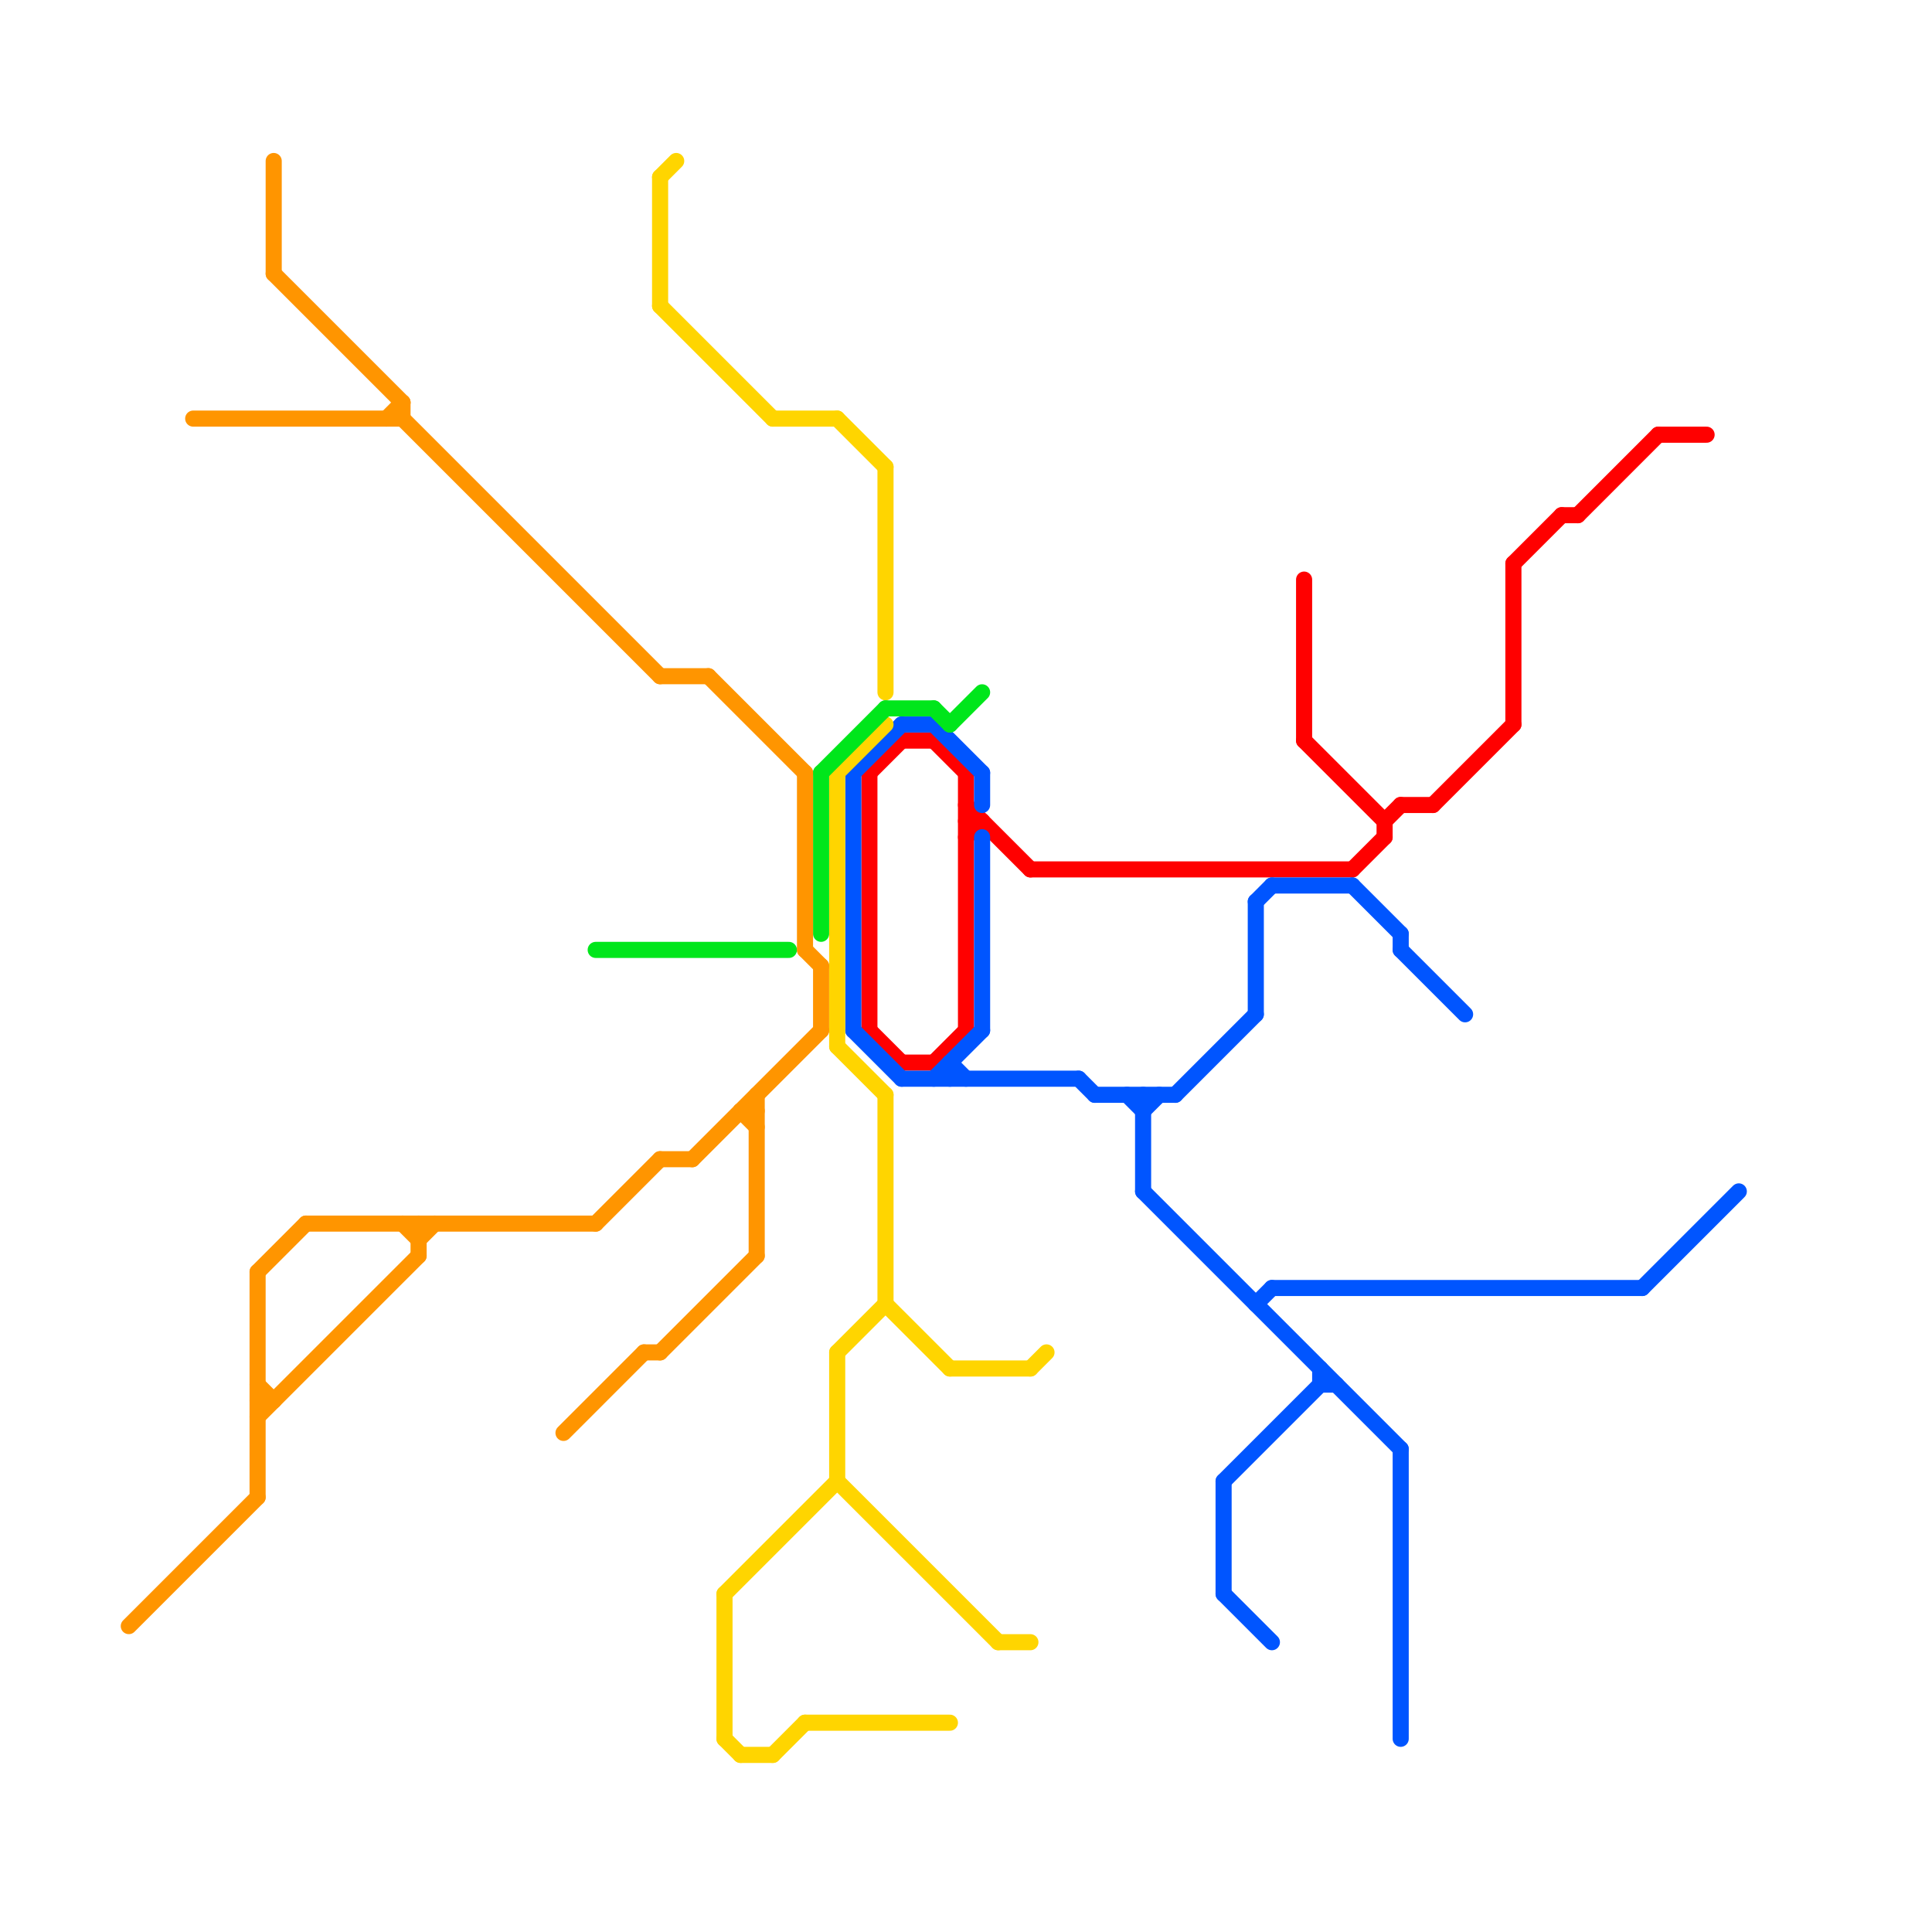 
<svg version="1.1" xmlns="http://www.w3.org/2000/svg" viewBox="0 0 120 120">
<style>line { stroke-width: 1; fill: none; stroke-linecap: round; stroke-linejoin: round; } .c0 { stroke: #ff0000 } .c1 { stroke: #0055ff } .c2 { stroke: #ffd500 } .c3 { stroke: #00e61b } .c4 { stroke: #ff9500 } .w1 { stroke-width: 1; }</style><line class="c0 " x1="54" y1="48" x2="54" y2="64"/><line class="c0 " x1="86" y1="51" x2="86" y2="52"/><line class="c0 " x1="87" y1="50" x2="89" y2="50"/><line class="c0 " x1="54" y1="48" x2="56" y2="46"/><line class="c0 " x1="86" y1="51" x2="87" y2="50"/><line class="c0 " x1="81" y1="36" x2="81" y2="46"/><line class="c0 " x1="60" y1="50" x2="64" y2="54"/><line class="c0 " x1="97" y1="32" x2="98" y2="32"/><line class="c0 " x1="60" y1="52" x2="61" y2="51"/><line class="c0 " x1="56" y1="66" x2="58" y2="66"/><line class="c0 " x1="54" y1="64" x2="56" y2="66"/><line class="c0 " x1="81" y1="46" x2="86" y2="51"/><line class="c0 " x1="58" y1="46" x2="60" y2="48"/><line class="c0 " x1="103" y1="27" x2="106" y2="27"/><line class="c0 " x1="89" y1="50" x2="94" y2="45"/><line class="c0 " x1="64" y1="54" x2="84" y2="54"/><line class="c0 " x1="94" y1="35" x2="94" y2="45"/><line class="c0 " x1="56" y1="46" x2="58" y2="46"/><line class="c0 " x1="94" y1="35" x2="97" y2="32"/><line class="c0 " x1="60" y1="51" x2="61" y2="51"/><line class="c0 " x1="58" y1="66" x2="60" y2="64"/><line class="c0 " x1="84" y1="54" x2="86" y2="52"/><line class="c0 " x1="98" y1="32" x2="103" y2="27"/><line class="c0 " x1="60" y1="48" x2="60" y2="64"/><line class="c1 " x1="102" y1="80" x2="108" y2="74"/><line class="c1 " x1="56" y1="67" x2="67" y2="67"/><line class="c1 " x1="76" y1="99" x2="79" y2="102"/><line class="c1 " x1="61" y1="52" x2="61" y2="64"/><line class="c1 " x1="59" y1="66" x2="60" y2="67"/><line class="c1 " x1="67" y1="67" x2="68" y2="68"/><line class="c1 " x1="76" y1="92" x2="76" y2="99"/><line class="c1 " x1="73" y1="68" x2="78" y2="63"/><line class="c1 " x1="71" y1="74" x2="87" y2="90"/><line class="c1 " x1="87" y1="59" x2="91" y2="63"/><line class="c1 " x1="82" y1="85" x2="82" y2="86"/><line class="c1 " x1="78" y1="81" x2="79" y2="80"/><line class="c1 " x1="68" y1="68" x2="73" y2="68"/><line class="c1 " x1="53" y1="48" x2="56" y2="45"/><line class="c1 " x1="70" y1="68" x2="71" y2="69"/><line class="c1 " x1="78" y1="56" x2="78" y2="63"/><line class="c1 " x1="76" y1="92" x2="82" y2="86"/><line class="c1 " x1="79" y1="80" x2="102" y2="80"/><line class="c1 " x1="71" y1="68" x2="71" y2="74"/><line class="c1 " x1="87" y1="58" x2="87" y2="59"/><line class="c1 " x1="53" y1="48" x2="53" y2="64"/><line class="c1 " x1="58" y1="67" x2="61" y2="64"/><line class="c1 " x1="78" y1="56" x2="79" y2="55"/><line class="c1 " x1="79" y1="55" x2="84" y2="55"/><line class="c1 " x1="53" y1="64" x2="56" y2="67"/><line class="c1 " x1="56" y1="45" x2="58" y2="45"/><line class="c1 " x1="59" y1="66" x2="59" y2="67"/><line class="c1 " x1="84" y1="55" x2="87" y2="58"/><line class="c1 " x1="87" y1="90" x2="87" y2="108"/><line class="c1 " x1="82" y1="86" x2="83" y2="86"/><line class="c1 " x1="71" y1="69" x2="72" y2="68"/><line class="c1 " x1="61" y1="48" x2="61" y2="50"/><line class="c1 " x1="58" y1="45" x2="61" y2="48"/><line class="c2 " x1="52" y1="48" x2="52" y2="65"/><line class="c2 " x1="45" y1="108" x2="46" y2="109"/><line class="c2 " x1="48" y1="26" x2="52" y2="26"/><line class="c2 " x1="41" y1="11" x2="41" y2="19"/><line class="c2 " x1="55" y1="68" x2="55" y2="81"/><line class="c2 " x1="52" y1="92" x2="62" y2="102"/><line class="c2 " x1="50" y1="107" x2="59" y2="107"/><line class="c2 " x1="55" y1="29" x2="55" y2="43"/><line class="c2 " x1="52" y1="48" x2="55" y2="45"/><line class="c2 " x1="52" y1="26" x2="55" y2="29"/><line class="c2 " x1="46" y1="109" x2="48" y2="109"/><line class="c2 " x1="41" y1="11" x2="42" y2="10"/><line class="c2 " x1="45" y1="99" x2="52" y2="92"/><line class="c2 " x1="45" y1="99" x2="45" y2="108"/><line class="c2 " x1="55" y1="81" x2="59" y2="85"/><line class="c2 " x1="64" y1="85" x2="65" y2="84"/><line class="c2 " x1="52" y1="65" x2="55" y2="68"/><line class="c2 " x1="41" y1="19" x2="48" y2="26"/><line class="c2 " x1="52" y1="84" x2="52" y2="92"/><line class="c2 " x1="62" y1="102" x2="64" y2="102"/><line class="c2 " x1="59" y1="85" x2="64" y2="85"/><line class="c2 " x1="52" y1="84" x2="55" y2="81"/><line class="c2 " x1="48" y1="109" x2="50" y2="107"/><line class="c3 " x1="37" y1="59" x2="49" y2="59"/><line class="c3 " x1="51" y1="48" x2="51" y2="58"/><line class="c3 " x1="59" y1="45" x2="61" y2="43"/><line class="c3 " x1="55" y1="44" x2="58" y2="44"/><line class="c3 " x1="51" y1="48" x2="55" y2="44"/><line class="c3 " x1="58" y1="44" x2="59" y2="45"/><line class="c4 " x1="40" y1="84" x2="41" y2="84"/><line class="c4 " x1="16" y1="86" x2="17" y2="87"/><line class="c4 " x1="44" y1="42" x2="50" y2="48"/><line class="c4 " x1="25" y1="26" x2="41" y2="42"/><line class="c4 " x1="46" y1="69" x2="47" y2="70"/><line class="c4 " x1="24" y1="26" x2="25" y2="25"/><line class="c4 " x1="26" y1="76" x2="26" y2="78"/><line class="c4 " x1="35" y1="89" x2="40" y2="84"/><line class="c4 " x1="43" y1="72" x2="51" y2="64"/><line class="c4 " x1="41" y1="84" x2="47" y2="78"/><line class="c4 " x1="8" y1="101" x2="16" y2="93"/><line class="c4 " x1="47" y1="68" x2="47" y2="78"/><line class="c4 " x1="16" y1="79" x2="16" y2="93"/><line class="c4 " x1="50" y1="59" x2="51" y2="60"/><line class="c4 " x1="25" y1="76" x2="26" y2="77"/><line class="c4 " x1="16" y1="87" x2="17" y2="87"/><line class="c4 " x1="46" y1="69" x2="47" y2="69"/><line class="c4 " x1="19" y1="76" x2="37" y2="76"/><line class="c4 " x1="51" y1="60" x2="51" y2="64"/><line class="c4 " x1="25" y1="25" x2="25" y2="26"/><line class="c4 " x1="16" y1="79" x2="19" y2="76"/><line class="c4 " x1="17" y1="17" x2="25" y2="25"/><line class="c4 " x1="26" y1="77" x2="27" y2="76"/><line class="c4 " x1="41" y1="72" x2="43" y2="72"/><line class="c4 " x1="37" y1="76" x2="41" y2="72"/><line class="c4 " x1="50" y1="48" x2="50" y2="59"/><line class="c4 " x1="12" y1="26" x2="25" y2="26"/><line class="c4 " x1="41" y1="42" x2="44" y2="42"/><line class="c4 " x1="16" y1="88" x2="26" y2="78"/><line class="c4 " x1="17" y1="10" x2="17" y2="17"/>


</svg>

